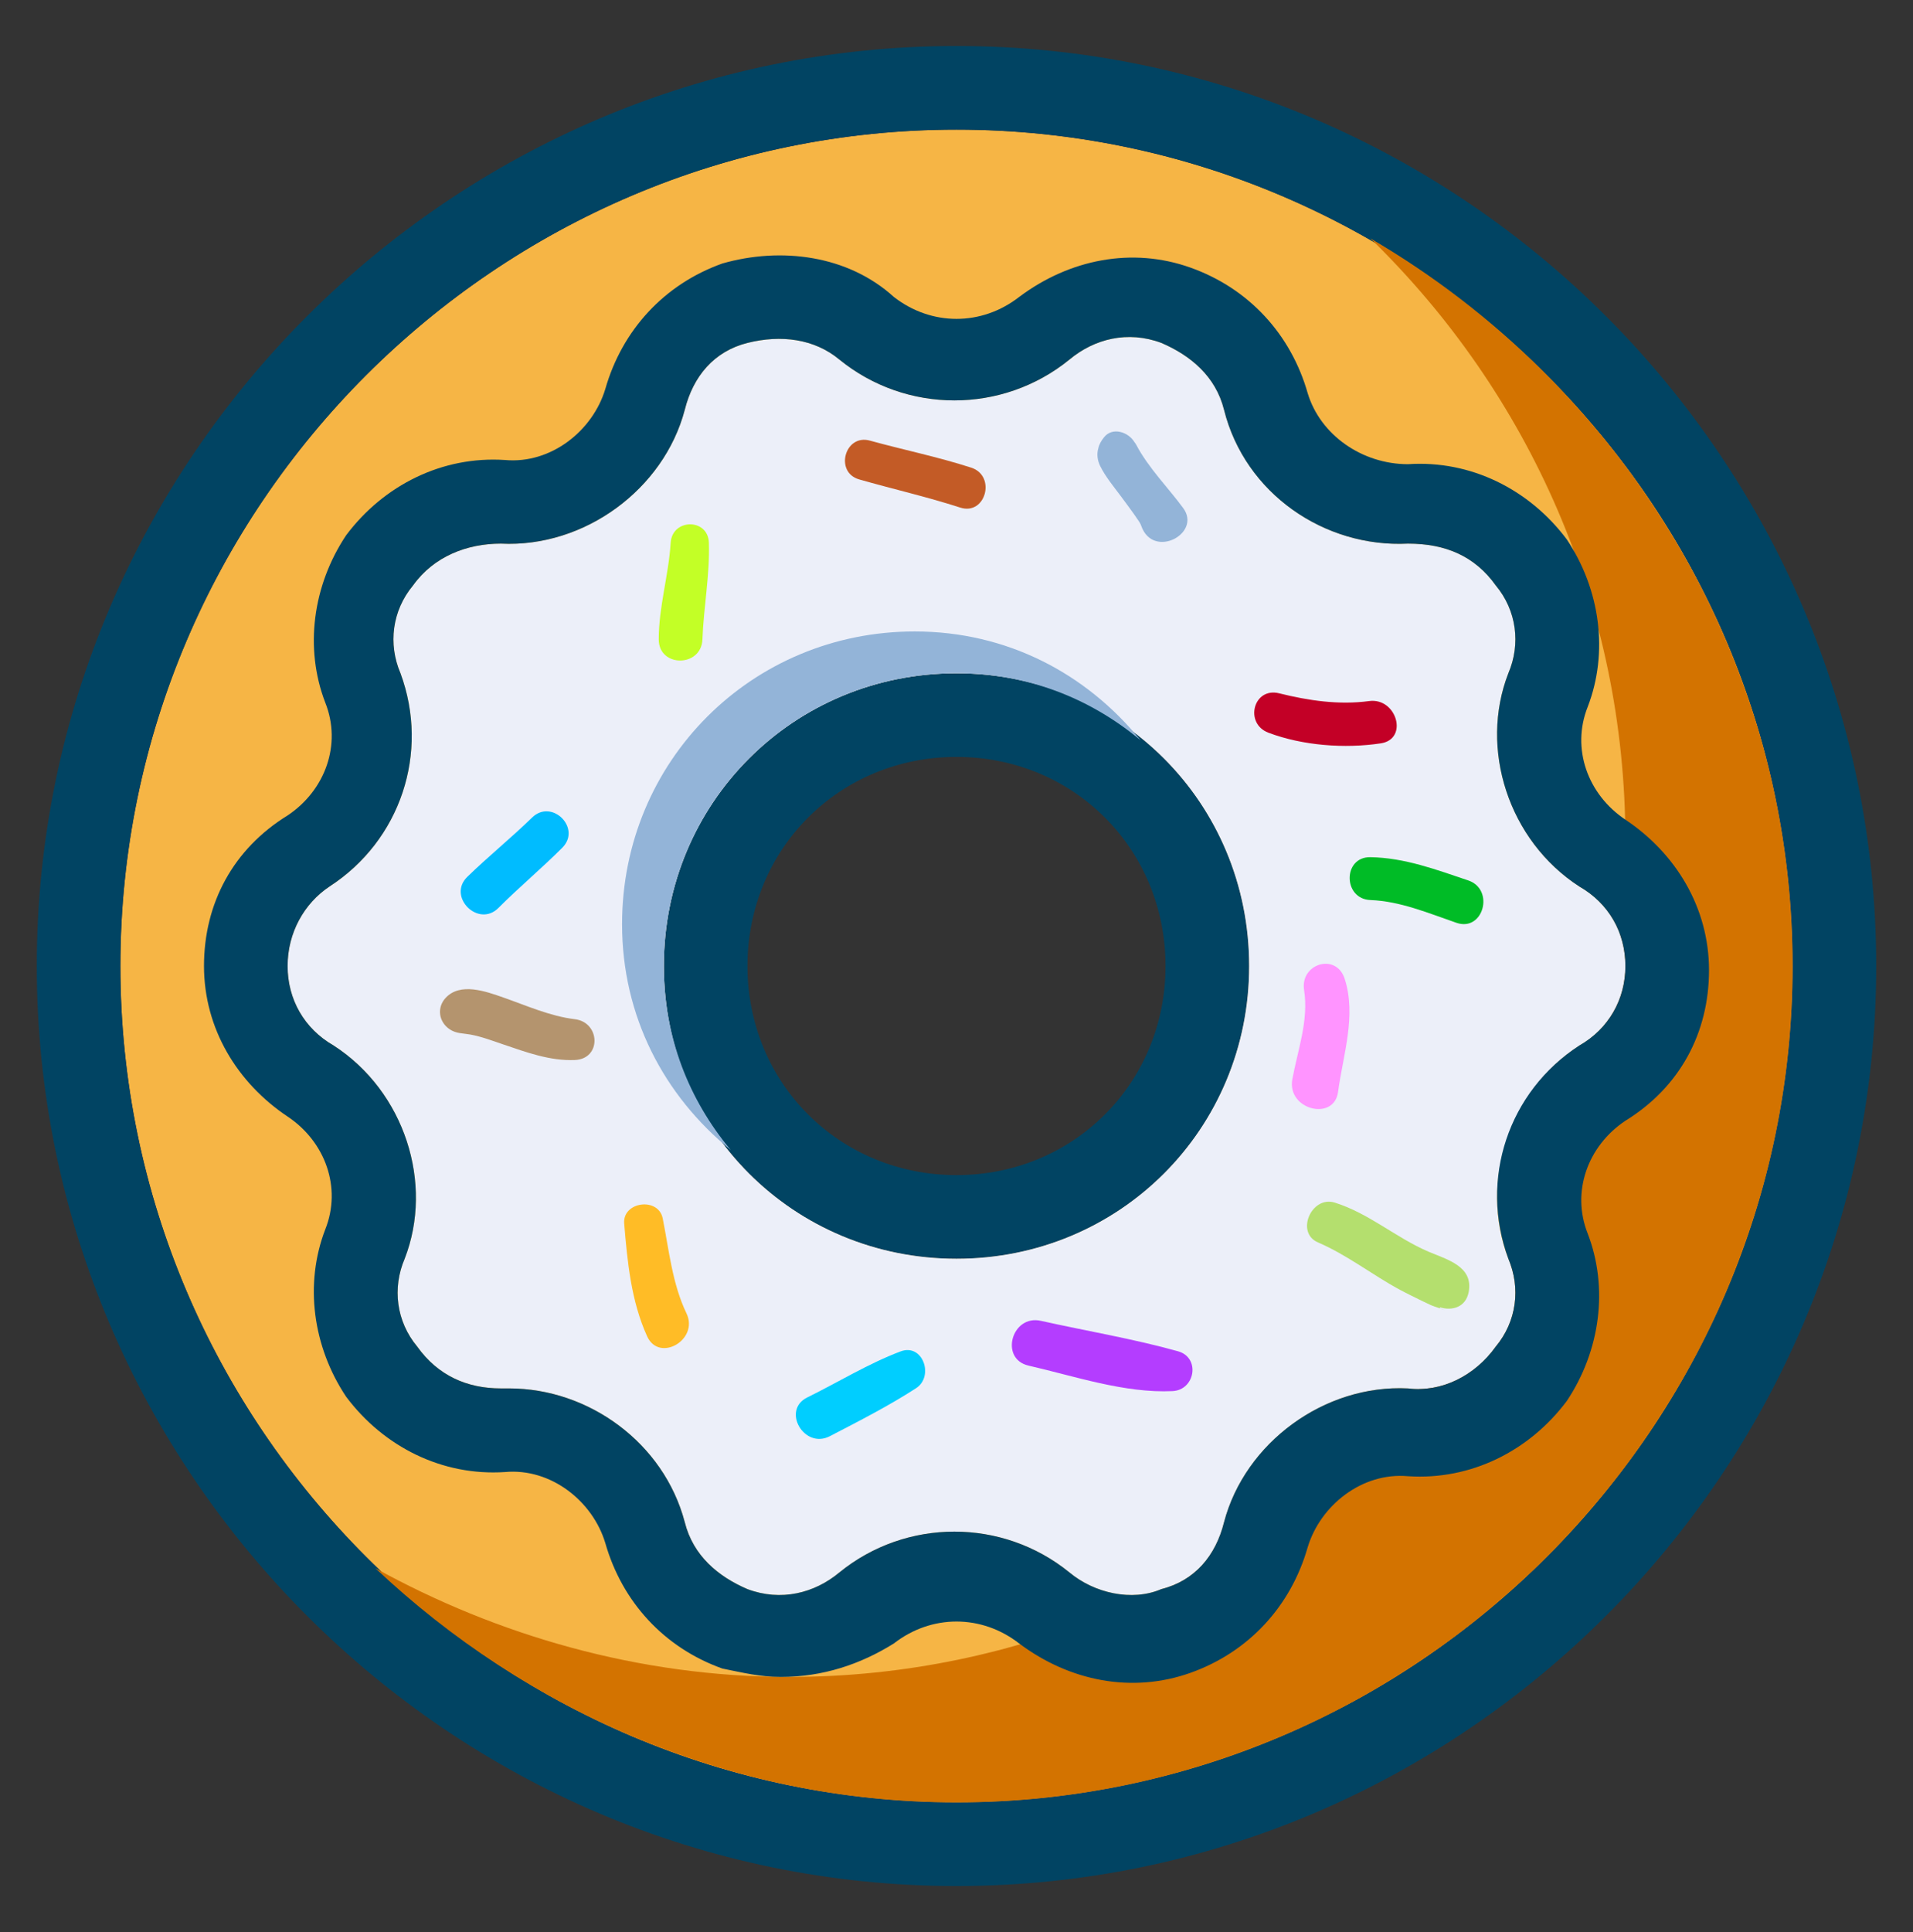 <?xml version="1.0" encoding="UTF-8"?>
<!-- Generator: Adobe Illustrator 16.0.0, SVG Export Plug-In . SVG Version: 6.00 Build 0)  -->
<svg xmlns="http://www.w3.org/2000/svg" xmlns:xlink="http://www.w3.org/1999/xlink" version="1.1" id="donut" x="0px" y="0px" width="208px" height="210px" viewBox="0 0 208 210" xml:space="preserve">
<rect x="0" y="0" width="208" height="210" fill="#333333" stroke="none"/>
<g id="donut_group">
	<path fill="#F6B545" d="M104,14.091C54,14.091,13.091,55,13.091,105S54,195.909,104,195.909S194.909,155,194.909,105   S154,14.091,104,14.091 M104,136.818c-17.727,0-31.818-14.09-31.818-31.818c0-17.727,14.092-31.818,31.818-31.818   c17.729,0,31.818,14.092,31.818,31.818C135.818,122.729,121.729,136.818,104,136.818"></path>
	<path fill="#014463" d="M104,205C49,205,4,159.998,4,105C4,50,49,5,104,5c54.998,0,100,45,100,100C204,159.998,158.998,205,104,205    M104,14.091C54,14.091,13.091,55,13.091,105S54,195.909,104,195.909S194.909,155,194.909,105S154,14.091,104,14.091 M104,136.818   c-17.727,0-31.818-14.09-31.818-31.818c0-17.727,14.092-31.818,31.818-31.818c17.729,0,31.818,14.092,31.818,31.818   C135.818,122.729,121.729,136.818,104,136.818 M104,82.272c-12.727,0-22.728,10.001-22.728,22.728S91.273,127.728,104,127.728   s22.728-10.001,22.728-22.728S116.727,82.272,104,82.272"></path>
	<path fill="#D37300" d="M148.997,25.91c17.276,16.819,27.73,39.999,27.73,65.454c0,50-40.909,90.909-90.909,90.909   c-16.364,0-31.818-4.545-45-11.816c16.362,15.452,38.637,25.453,63.182,25.453c50,0,90.909-40.909,90.909-90.909   C194.909,71.364,176.27,41.818,148.997,25.91"></path>
	<path fill="#ECEFF9" d="M171.729,113.639c3.179-1.82,4.999-5.003,4.999-8.639s-1.82-6.818-4.999-8.636   c-7.728-5-10.91-15.001-7.728-23.183c1.362-3.183,0.91-6.818-1.362-9.546c-2.273-3.18-5.456-4.545-9.549-4.545   c-9.091,0.455-17.725-5.453-19.997-14.544c-0.91-3.638-3.64-5.911-6.818-7.273c-3.64-1.365-7.275-0.455-10.001,1.817   c-7.275,5.908-17.729,5.908-25,0c-2.728-2.272-6.365-2.728-10.001-1.817c-3.635,0.907-5.908,3.635-6.818,7.273   c-2.273,8.636-10.909,14.999-20,14.544c-3.638,0-7.273,1.365-9.546,4.545c-2.273,2.728-2.728,6.363-1.363,9.546   c3.18,8.636,0,18.182-7.728,23.183c-2.728,1.817-4.546,5-4.546,8.636s1.818,6.818,5.001,8.639   c7.726,4.998,10.908,14.998,7.726,23.18c-1.363,3.183-0.908,6.818,1.365,9.543c2.272,3.184,5.453,4.546,9.091,4.546h0.908   c8.638,0,16.819,5.913,19.092,14.546c0.91,3.636,3.635,5.908,6.818,7.275c3.636,1.363,7.273,0.453,10.001-1.819   c7.271-5.908,17.725-5.908,25,0c2.726,2.272,6.818,3.183,10.001,1.819c3.636-0.909,5.908-3.64,6.818-7.275   c2.272-8.633,10.906-14.998,19.997-14.546c3.636,0.457,7.275-1.362,9.549-4.546c2.272-2.725,2.725-6.36,1.362-9.543   C160.818,128.637,164.001,118.637,171.729,113.639 M104,136.818c-17.727,0-31.818-14.09-31.818-31.818   c0-17.727,14.092-31.818,31.818-31.818c17.729,0,31.818,14.092,31.818,31.818C135.818,122.729,121.729,136.818,104,136.818"></path>
	<path fill="#014463" d="M84.908,182.272c-2.272,0-4.09-0.452-6.363-0.909c-6.363-2.273-10.909-7.271-12.729-13.637   c-1.363-4.546-5.908-8.182-10.909-7.724c-6.818,0.452-13.181-2.73-17.272-8.186c-3.638-5.451-4.545-12.27-2.272-18.182   c1.817-4.546,0-9.544-4.091-12.27c-5.455-3.64-9.091-9.548-9.091-16.366s3.181-12.727,9.091-16.364   c4.091-2.726,5.908-7.726,4.091-12.271c-2.273-5.91-1.365-12.729,2.272-18.182C41.727,52.728,48.09,49.547,54.908,50   c5,0.455,9.546-3.18,10.909-7.726c1.82-6.363,6.365-11.363,12.729-13.636c6.363-1.818,13.637-0.91,18.637,3.635   c4.091,3.183,9.544,3.183,13.637,0c5.455-4.09,12.273-5.453,18.635-3.18c6.365,2.273,10.91,7.271,12.727,13.636   c1.367,4.545,5.912,7.726,10.91,7.726c6.818-0.455,13.184,2.728,17.271,8.183c3.636,5.453,4.546,12.271,2.273,18.182   c-1.815,4.546,0,9.544,4.093,12.271c5.455,3.638,9.091,9.546,9.091,16.366c0,6.818-3.183,12.727-9.091,16.362   c-4.093,2.726-5.908,7.728-4.093,12.273c2.272,5.908,1.362,12.727-2.273,18.182c-4.088,5.456-10.453,8.634-17.271,8.181   c-4.998-0.452-9.543,3.184-10.91,7.729c-1.816,6.361-6.361,11.363-12.727,13.637c-6.361,2.272-13.18,0.91-18.635-3.184   c-4.093-3.182-9.546-3.182-13.637,0C93.544,180.91,89.454,182.272,84.908,182.272 M55.363,150.912   c8.636,0,16.819,5.908,19.092,14.541c0.908,3.641,3.635,5.913,6.818,7.275c3.636,1.363,7.271,0.453,9.999-1.819   c7.273-5.908,17.727-5.908,25.002,0c2.726,2.272,6.818,3.183,9.996,1.819c3.641-0.909,5.913-3.635,6.818-7.275   c2.273-8.633,10.911-14.998,20.002-14.541c3.636,0.452,7.271-1.367,9.544-4.546c2.272-2.729,2.729-6.365,1.367-9.548   c-3.183-8.634,0-18.182,7.724-23.18c3.183-1.82,5.003-5.003,5.003-8.639s-1.82-6.818-5.003-8.636   c-7.724-5-10.906-14.999-7.724-23.183c1.362-3.18,0.905-6.818-1.367-9.546c-2.272-3.18-5.451-4.545-9.544-4.545   c-9.091,0.455-17.729-5.453-20.002-14.544c-0.905-3.638-3.635-5.911-6.818-7.273c-3.635-1.363-7.271-0.455-9.996,1.817   c-7.275,5.911-17.729,5.911-25.002,0c-2.728-2.272-6.363-2.728-9.999-1.817c-3.638,0.91-5.91,3.635-6.818,7.273   c-2.273,8.636-10.911,14.999-20.002,14.544c-3.635,0-7.271,1.365-9.543,4.545c-2.273,2.728-2.728,6.366-1.365,9.546   c3.183,8.636,0,18.182-7.726,23.183c-2.728,1.817-4.546,5-4.546,8.636s1.818,6.818,4.999,8.639   c7.728,4.998,10.911,14.998,7.728,23.18c-1.363,3.183-0.91,6.818,1.363,9.548c2.273,3.179,5.456,4.546,9.091,4.546H55.363z"></path>
	<path fill="#93B4D8" d="M72.182,105c0-17.727,14.092-31.818,31.818-31.818c7.729,0,14.547,2.728,20.002,7.273   c-5.913-7.273-14.547-11.819-24.547-11.819c-17.727,0-31.818,14.091-31.818,31.818c0,10,4.545,18.634,11.819,24.547   C74.91,119.547,72.182,112.729,72.182,105"></path>
	<g id="sprinkles">
		<path fill="#93B4D8" d="M128.658,55.238c-1.563-2.14-3.802-4.385-5.118-6.897c-0.054-0.102-0.124-0.2-0.201-0.295    c-0.662-1.103-2.398-1.667-3.303-0.51c-0.3,0.383-0.535,0.773-0.622,1.219c-0.182,0.613-0.08,1.316,0.199,1.882    c0.582,1.18,1.462,2.23,2.244,3.281c0.483,0.649,0.965,1.298,1.436,1.958c0.18,0.251,0.353,0.508,0.525,0.765    c0.092,0.123,0.16,0.258,0.223,0.396c0.012,0.031,0.026,0.072,0.048,0.128C125.379,60.821,130.675,57.996,128.658,55.238z"></path>
		<path fill="#C35B26" d="M105.598,50.831c-3.614-1.17-7.355-1.931-11.016-2.94c-2.726-0.751-3.871,3.444-1.163,4.219    c3.655,1.046,7.365,1.889,10.984,3.06C107.171,56.065,108.347,51.72,105.598,50.831z"></path>
		<path fill="#C3FF26" d="M77.078,59c-0.081-2.696-3.99-2.66-4.156,0c-0.22,3.52-1.299,6.967-1.297,10.5    c0.002,3.073,4.636,3.05,4.75,0C76.506,65.983,77.184,62.525,77.078,59z"></path>
		<path fill="#C30026" d="M148.866,76.202c-3.275,0.442-6.599-0.049-9.776-0.842c-2.824-0.705-3.813,3.284-1.18,4.279    c3.724,1.407,8.307,1.751,12.224,1.158C153.184,80.335,151.853,75.799,148.866,76.202z"></path>
		<path fill="#FFBC26" d="M74.639,142.75c-1.542-3.203-1.896-6.867-2.582-10.317c-0.467-2.349-4.391-1.83-4.189,0.567    c0.349,4.158,0.752,8.409,2.494,12.25C71.67,148.136,76.025,145.631,74.639,142.75z"></path>
		<path fill="#00BC26" d="M159.636,95.695c-3.499-1.175-6.896-2.461-10.636-2.523c-3.012-0.05-2.988,4.54,0,4.656    c3.265,0.127,6.313,1.428,9.364,2.477C161.285,101.309,162.546,96.672,159.636,95.695z"></path>
		<path fill="#00BCFF" d="M57.859,88.859c-2.282,2.224-4.768,4.227-7.05,6.45c-2.21,2.153,1.202,5.567,3.381,3.381    c2.248-2.256,4.702-4.294,6.95-6.55C63.256,90.018,60.003,86.771,57.859,88.859z"></path>
		<path fill="#FF94FF" d="M146.207,106.392c-0.925-2.867-4.861-1.648-4.414,1.217c0.517,3.316-0.687,6.483-1.279,9.706    c-0.606,3.301,4.538,4.6,4.973,1.371C146.027,114.658,147.505,110.415,146.207,106.392z"></path>
		<path fill="#B4946E" d="M62.5,110.781c-2.673-0.32-5.259-1.48-7.779-2.361c-1.887-0.66-4.667-1.672-6.262,0.039    c-0.994,1.066-0.753,2.633,0.441,3.423c0.727,0.48,1.415,0.417,2.224,0.564c1.224,0.222,2.42,0.678,3.593,1.076    c2.522,0.855,5.079,1.808,7.783,1.696C65.427,115.098,65.279,111.114,62.5,110.781z"></path>
		<g>
			<path fill="#B4DF6E" d="M155.308,136.044c-3.544-1.521-6.457-4.162-10.179-5.326c-2.524-0.79-4.31,3.26-1.823,4.326     c3.177,1.363,5.882,3.519,8.911,5.151c0.788,0.425,1.603,0.808,2.403,1.209c0.318,0.16,0.646,0.305,0.968,0.459     c0.11,0.053,0.593,0.219,0.974,0.348v-0.118c1.297,0.413,2.802,0.018,3.125-1.642     C160.235,137.633,157.317,136.906,155.308,136.044z"></path>
			<path fill="#B4DF6E" d="M156.562,142.211v0.015C157.364,142.48,157.044,142.375,156.562,142.211z"></path>
		</g>
		<path fill="#B43DFF" d="M128.086,146.876c-4.86-1.359-9.979-2.21-14.915-3.31c-3.169-0.705-4.517,4.14-1.342,4.867    c5.021,1.149,10.476,3.024,15.671,2.77C129.949,151.083,130.543,147.563,128.086,146.876z"></path>
		<path fill="#00CEFF" d="M97.918,146.891c-3.524,1.332-6.773,3.346-10.149,5.005c-2.809,1.381-0.336,5.659,2.461,4.209    c3.157-1.637,6.387-3.284,9.374-5.216C101.592,149.603,100.338,145.976,97.918,146.891z"></path>
	</g>
</g>
</svg>
